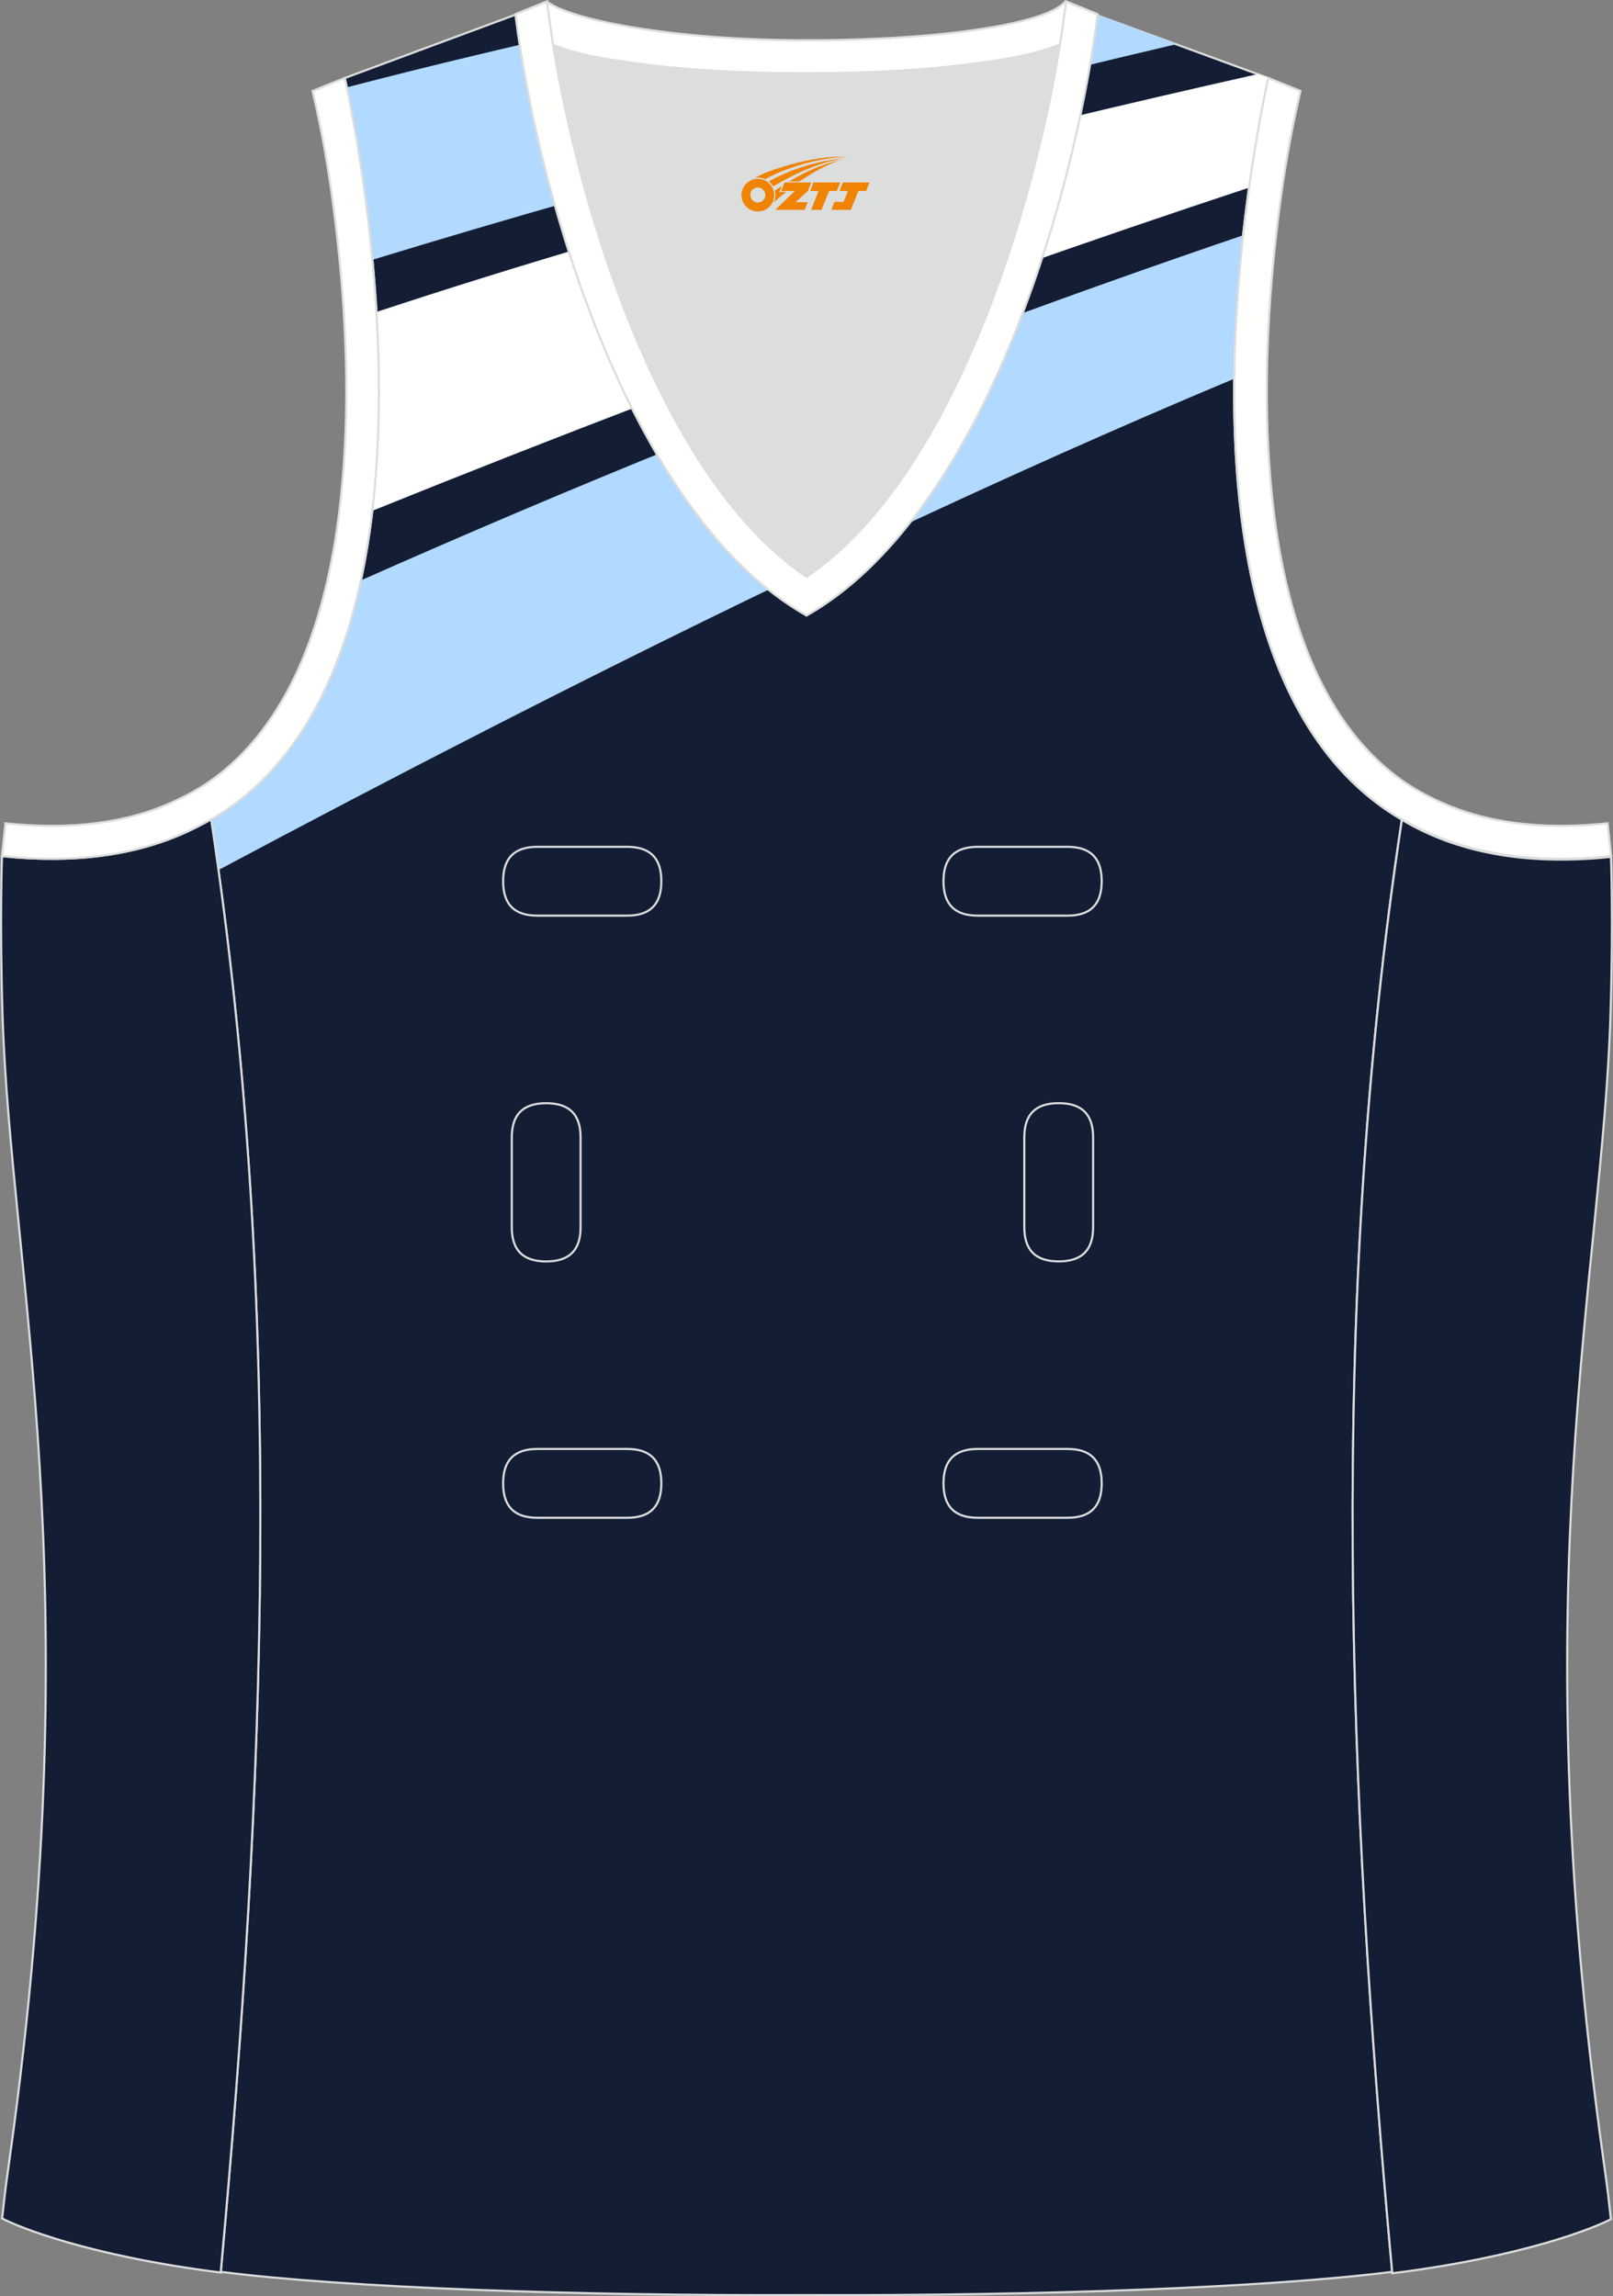 <?xml version="1.0" encoding="utf-8"?>
<!-- Generator: Adobe Illustrator 19.0.0, SVG Export Plug-In . SVG Version: 6.00 Build 0)  -->
<svg xmlns="http://www.w3.org/2000/svg" xmlns:xlink="http://www.w3.org/1999/xlink" version="1.1" id="图层_1" x="0px" y="0px" width="302.41px" height="430.42px" viewBox="0 0 302.41 430.42" enable-background="new 0 0 302.41 430.42" xml:space="preserve">
<rect x="0" y="0" width="302.41" height="430.42" fill="#808080" stroke="none"/>
<g id="XMLID_23_">
	<path id="XMLID_24_" fill="#131D34" stroke="#DCDDDD" stroke-width="0.4" stroke-miterlimit="22.926" d="M200.62,1.01l37.16,13.62   c0,0-25.43,109.52,25.04,139.02c-13.92,91.93-10.01,182.4-1.81,272.21c-23.37,2.98-66.59,4.52-109.81,4.36   c-43.21,0.17-86.44-1.37-109.81-4.36c8.2-89.81,12.11-180.28-1.8-272.21c50.47-29.5,25.04-139.02,25.04-139.02l37-13.73l11.74,8.47   l40.26,2.38l33.12-3.11L200.62,1.01z"/>
	<path fill="#DCDDDD" d="M151.21,108.12c26.92-18.11,42.35-67.47,47.53-99.78c-4.43,1.88-9.9,2.69-13.42,3.22   c-11.14,1.68-22.91,2.18-34.17,2.18c-11.26,0-23.02-0.5-34.17-2.18c-3.48-0.52-8.88-1.32-13.28-3.16   C108.88,40.71,124.31,90.02,151.21,108.12z"/>
	<path fill="#131D33" stroke="#DCDDDD" stroke-width="0.4" stroke-miterlimit="22.926" d="M262.83,153.67   c9.87,5.89,22.68,8.69,39.2,6.95c0,0,0.46,11.69-0.09,29.57c-1.51,49.08-16.57,105.44-1.41,214.04c1.31,9.36,0.84,6.4,1.49,11.76   c-3,1.58-16.16,7.01-40.99,10.14C252.8,336.24,248.88,245.69,262.83,153.67z"/>
	<path fill="#FFFFFD" stroke="#DCDDDD" stroke-width="0.4" d="M205.5,2.55l-0.13,0.27c-2.78,6.16-14.16,7.84-20.06,8.73   c-11.14,1.68-22.91,2.18-34.17,2.18c-11.26,0-23.02-0.5-34.17-2.18c-5.9-0.89-17.28-2.56-20.06-8.73l-0.1-0.23   c1.13-0.45,1.64-0.66,5.74-2.31c3.85,3.24,22.89,7.27,48.59,7.27s45.26-3.15,48.59-7.26l0.15,0.01   C204.02,1.96,202.5,1.35,205.5,2.55z"/>
	<g>
		<path fill="#B2D9FF" d="M40.96,163.09c31.52-16.81,67.43-35.36,104.68-53.31c-4.49-4.25-11.7-12.07-19.24-25.92    c-19.31,7.83-38.95,16.15-58.75,24.94c-4.08,18.87-12.43,35.7-28.07,44.84C40.07,156.79,40.53,159.94,40.96,163.09L40.96,163.09z     M165.21,100.48c21.99-10.33,44.26-20.32,66.19-29.49c0.1-9.61,0.79-18.81,1.67-26.89c-15.08,5.13-30.69,10.65-46.68,16.55    C179.33,79.84,171.56,92.38,165.21,100.48z"/>
		<path fill="#FFFFFF" d="M69.81,95.75c17-6.87,34.53-13.76,52.26-20.53c-2.68-5.76-5.35-12.34-7.89-19.85    c-1.02-3.02-2.12-6.18-3.2-9.5c-13.51,3.99-27.01,8.19-40.4,12.61C71.28,70.2,71.29,83.14,69.81,95.75L69.81,95.75z M189.98,50.27    c14.94-5.26,29.73-10.32,44.19-15.09c1.73-12.42,3.61-20.56,3.61-20.56l-1.97-0.73c-12.48,2.8-25.36,5.79-38.5,8.96    c-0.62,3.33-1.28,6.54-2.03,9.64C193.75,38.9,191.83,44.81,189.98,50.27z"/>
		<path fill="#B2D9FF" d="M69.83,48.7c12.66-3.87,25.56-7.67,38.56-11.37c-0.44-1.58-0.86-3.19-1.25-4.83    c-1.85-7.7-3.21-16.11-4.57-25.29c-12.53,2.87-25.08,5.92-37.54,9.16C65.95,20.74,68.35,33.02,69.83,48.7L69.83,48.7z     M198.91,13.46c7.31-1.78,14.56-3.52,21.73-5.2L200.78,0.9C200.15,5.25,199.54,9.43,198.91,13.46z"/>
	</g>
	<path fill="#131D33" stroke="#DCDDDD" stroke-width="0.4" stroke-miterlimit="22.926" d="M39.58,153.53   c-9.87,5.89-22.68,8.69-39.2,6.95c0,0-0.46,11.69,0.09,29.57c1.51,49.08,16.57,105.44,1.41,214.04c-1.31,9.36-0.84,6.4-1.49,11.76   c3,1.58,16.16,7.01,40.99,10.14C49.6,336.1,53.52,245.55,39.58,153.53z"/>
	<path fill="#FFFFFD" stroke="#DCDDDD" stroke-width="0.4" d="M96.62,2.67l5.93-2.39l0.21,1.61c4.03,31.78,19.68,86.86,48.45,106.23   c28.77-19.36,44.43-74.44,48.45-106.23l0.21-1.61l5.93,2.39c-4.53,35.76-22.05,94.31-54.59,112.72   C118.67,96.98,101.15,38.44,96.62,2.67z"/>
	<path fill="none" stroke="#DCDDDD" stroke-width="0.4" stroke-miterlimit="22.926" d="M183.31,158.74c-4.32,0-6.42,2.11-6.42,6.45   s2.1,6.45,6.42,6.45h16.82c4.32,0,6.42-2.11,6.42-6.45s-2.1-6.45-6.42-6.45H183.31L183.31,158.74z M204.94,213.21   c0-4.32-2.11-6.42-6.45-6.42s-6.45,2.1-6.45,6.42v16.82c0,4.32,2.11,6.42,6.45,6.42s6.45-2.1,6.45-6.42V213.21L204.94,213.21z    M95.95,230.04c0,4.32,2.11,6.42,6.45,6.42s6.45-2.1,6.45-6.42v-16.82c0-4.32-2.11-6.42-6.45-6.42s-6.45,2.1-6.45,6.42V230.04   L95.95,230.04z M100.75,271.61c-4.32,0-6.42,2.11-6.42,6.45s2.1,6.45,6.42,6.45h16.82c4.32,0,6.42-2.11,6.42-6.45   s-2.1-6.45-6.42-6.45H100.75L100.75,271.61z M183.31,271.61c-4.32,0-6.42,2.11-6.42,6.45s2.1,6.45,6.42,6.45h16.82   c4.32,0,6.42-2.11,6.42-6.45s-2.1-6.45-6.42-6.45H183.31L183.31,271.61z M100.75,158.74c-4.32,0-6.42,2.11-6.42,6.45   s2.1,6.45,6.42,6.45h16.82c4.32,0,6.42-2.11,6.42-6.45s-2.1-6.45-6.42-6.45H100.75z"/>
	<path fill="#FFFFFE" stroke="#DCDDDD" stroke-width="0.4" d="M62.63,39.63c2.13,16.63,3.04,33.98,1.57,50.69   c-1.52,17.33-6.03,37.57-18.4,50.56c-2,2.1-4.2,4.01-6.59,5.67c-2.48,1.72-5.41,3.22-8.19,4.38c-9.42,3.94-19.95,4.46-30,3.4   l-0.65,6.15c13.27,1.4,24.15-0.14,33.03-3.85c3.09-1.29,6.59-3.1,9.34-5.01c46.24-32.14,21.89-137,21.89-137l-6.03,2.43   C60.39,24.7,61.64,31.86,62.63,39.63z"/>
	<path fill="#FFFFFE" stroke="#DCDDDD" stroke-width="0.4" d="M239.79,39.63c-2.13,16.63-3.04,33.98-1.57,50.69   c1.52,17.33,6.03,37.57,18.4,50.56c2,2.1,4.2,4.01,6.59,5.67c2.48,1.72,5.41,3.22,8.19,4.38c9.42,3.94,19.95,4.46,30,3.4l0.65,6.15   c-13.27,1.4-24.15-0.14-33.03-3.85c-3.09-1.29-6.59-3.1-9.34-5.01c-46.24-32.14-21.89-137-21.89-137l6.03,2.43   C242.03,24.7,240.79,31.86,239.79,39.63z"/>
	
</g>
<g id="图层_x0020_1">
	<path fill="#F08300" d="M139.19,37.6c0.416,1.136,1.472,1.984,2.752,2.032c0.144,0,0.304,0,0.448-0.016h0.016   c0.016,0,0.064,0,0.128-0.016c0.032,0,0.048-0.016,0.08-0.016c0.064-0.016,0.144-0.032,0.224-0.048c0.016,0,0.016,0,0.032,0   c0.192-0.048,0.4-0.112,0.576-0.208c0.192-0.096,0.4-0.224,0.608-0.384c0.672-0.56,1.104-1.408,1.104-2.352   c0-0.224-0.032-0.448-0.08-0.672l0,0C145.03,35.72,144.98,35.55,144.9,35.37C144.43,34.28,143.35,33.52,142.08,33.52C140.39,33.52,139.01,34.89,139.01,36.59C139.01,36.94,139.07,37.28,139.19,37.6L139.19,37.6L139.19,37.6z M143.49,36.62L143.49,36.62C143.46,37.4,142.8,38,142.02,37.96C141.23,37.93,140.64,37.28,140.67,36.49c0.032-0.784,0.688-1.376,1.472-1.344   C142.91,35.18,143.52,35.85,143.49,36.62L143.49,36.62z"/>
	<polygon fill="#F08300" points="157.52,34.2 ,156.88,35.79 ,155.44,35.79 ,154.02,39.34 ,152.07,39.34 ,153.47,35.79 ,151.89,35.79    ,152.53,34.2"/>
	<path fill="#F08300" d="M159.49,29.47c-1.008-0.096-3.024-0.144-5.056,0.112c-2.416,0.304-5.152,0.912-7.616,1.664   C144.77,31.85,142.9,32.57,141.55,33.34C141.75,33.31,141.94,33.29,142.13,33.29c0.48,0,0.944,0.112,1.36,0.288   C147.59,31.26,154.79,29.21,159.49,29.47L159.49,29.47L159.49,29.47z"/>
	<path fill="#F08300" d="M144.96,34.94c4-2.368,8.88-4.672,13.488-5.248c-4.608,0.288-10.224,2-14.288,4.304   C144.48,34.25,144.75,34.57,144.96,34.94C144.96,34.94,144.96,34.94,144.96,34.94z"/>
	<polygon fill="#F08300" points="163.01,34.2 ,162.39,35.79 ,160.93,35.79 ,159.52,39.34 ,159.06,39.34 ,157.55,39.34 ,155.86,39.34    ,156.45,37.84 ,158.16,37.84 ,158.98,35.79 ,157.39,35.79 ,158.03,34.2"/>
	<polygon fill="#F08300" points="152.1,34.2 ,151.46,35.79 ,149.17,37.9 ,151.43,37.9 ,150.85,39.34 ,145.36,39.34 ,149.03,35.79    ,146.45,35.79 ,147.09,34.2"/>
	<path fill="#F08300" d="M157.38,30.06c-3.376,0.752-6.464,2.192-9.424,3.952h1.888C152.27,32.44,154.61,31.01,157.38,30.06z    M146.58,34.88C145.95,35.26,145.89,35.31,145.28,35.72c0.064,0.256,0.112,0.544,0.112,0.816c0,0.496-0.112,0.976-0.32,1.392   c0.176-0.16,0.32-0.304,0.432-0.4c0.272-0.24,0.768-0.64,1.6-1.296l0.32-0.256H146.1l0,0L146.58,34.88L146.58,34.88L146.58,34.88z"/>
</g>
</svg>